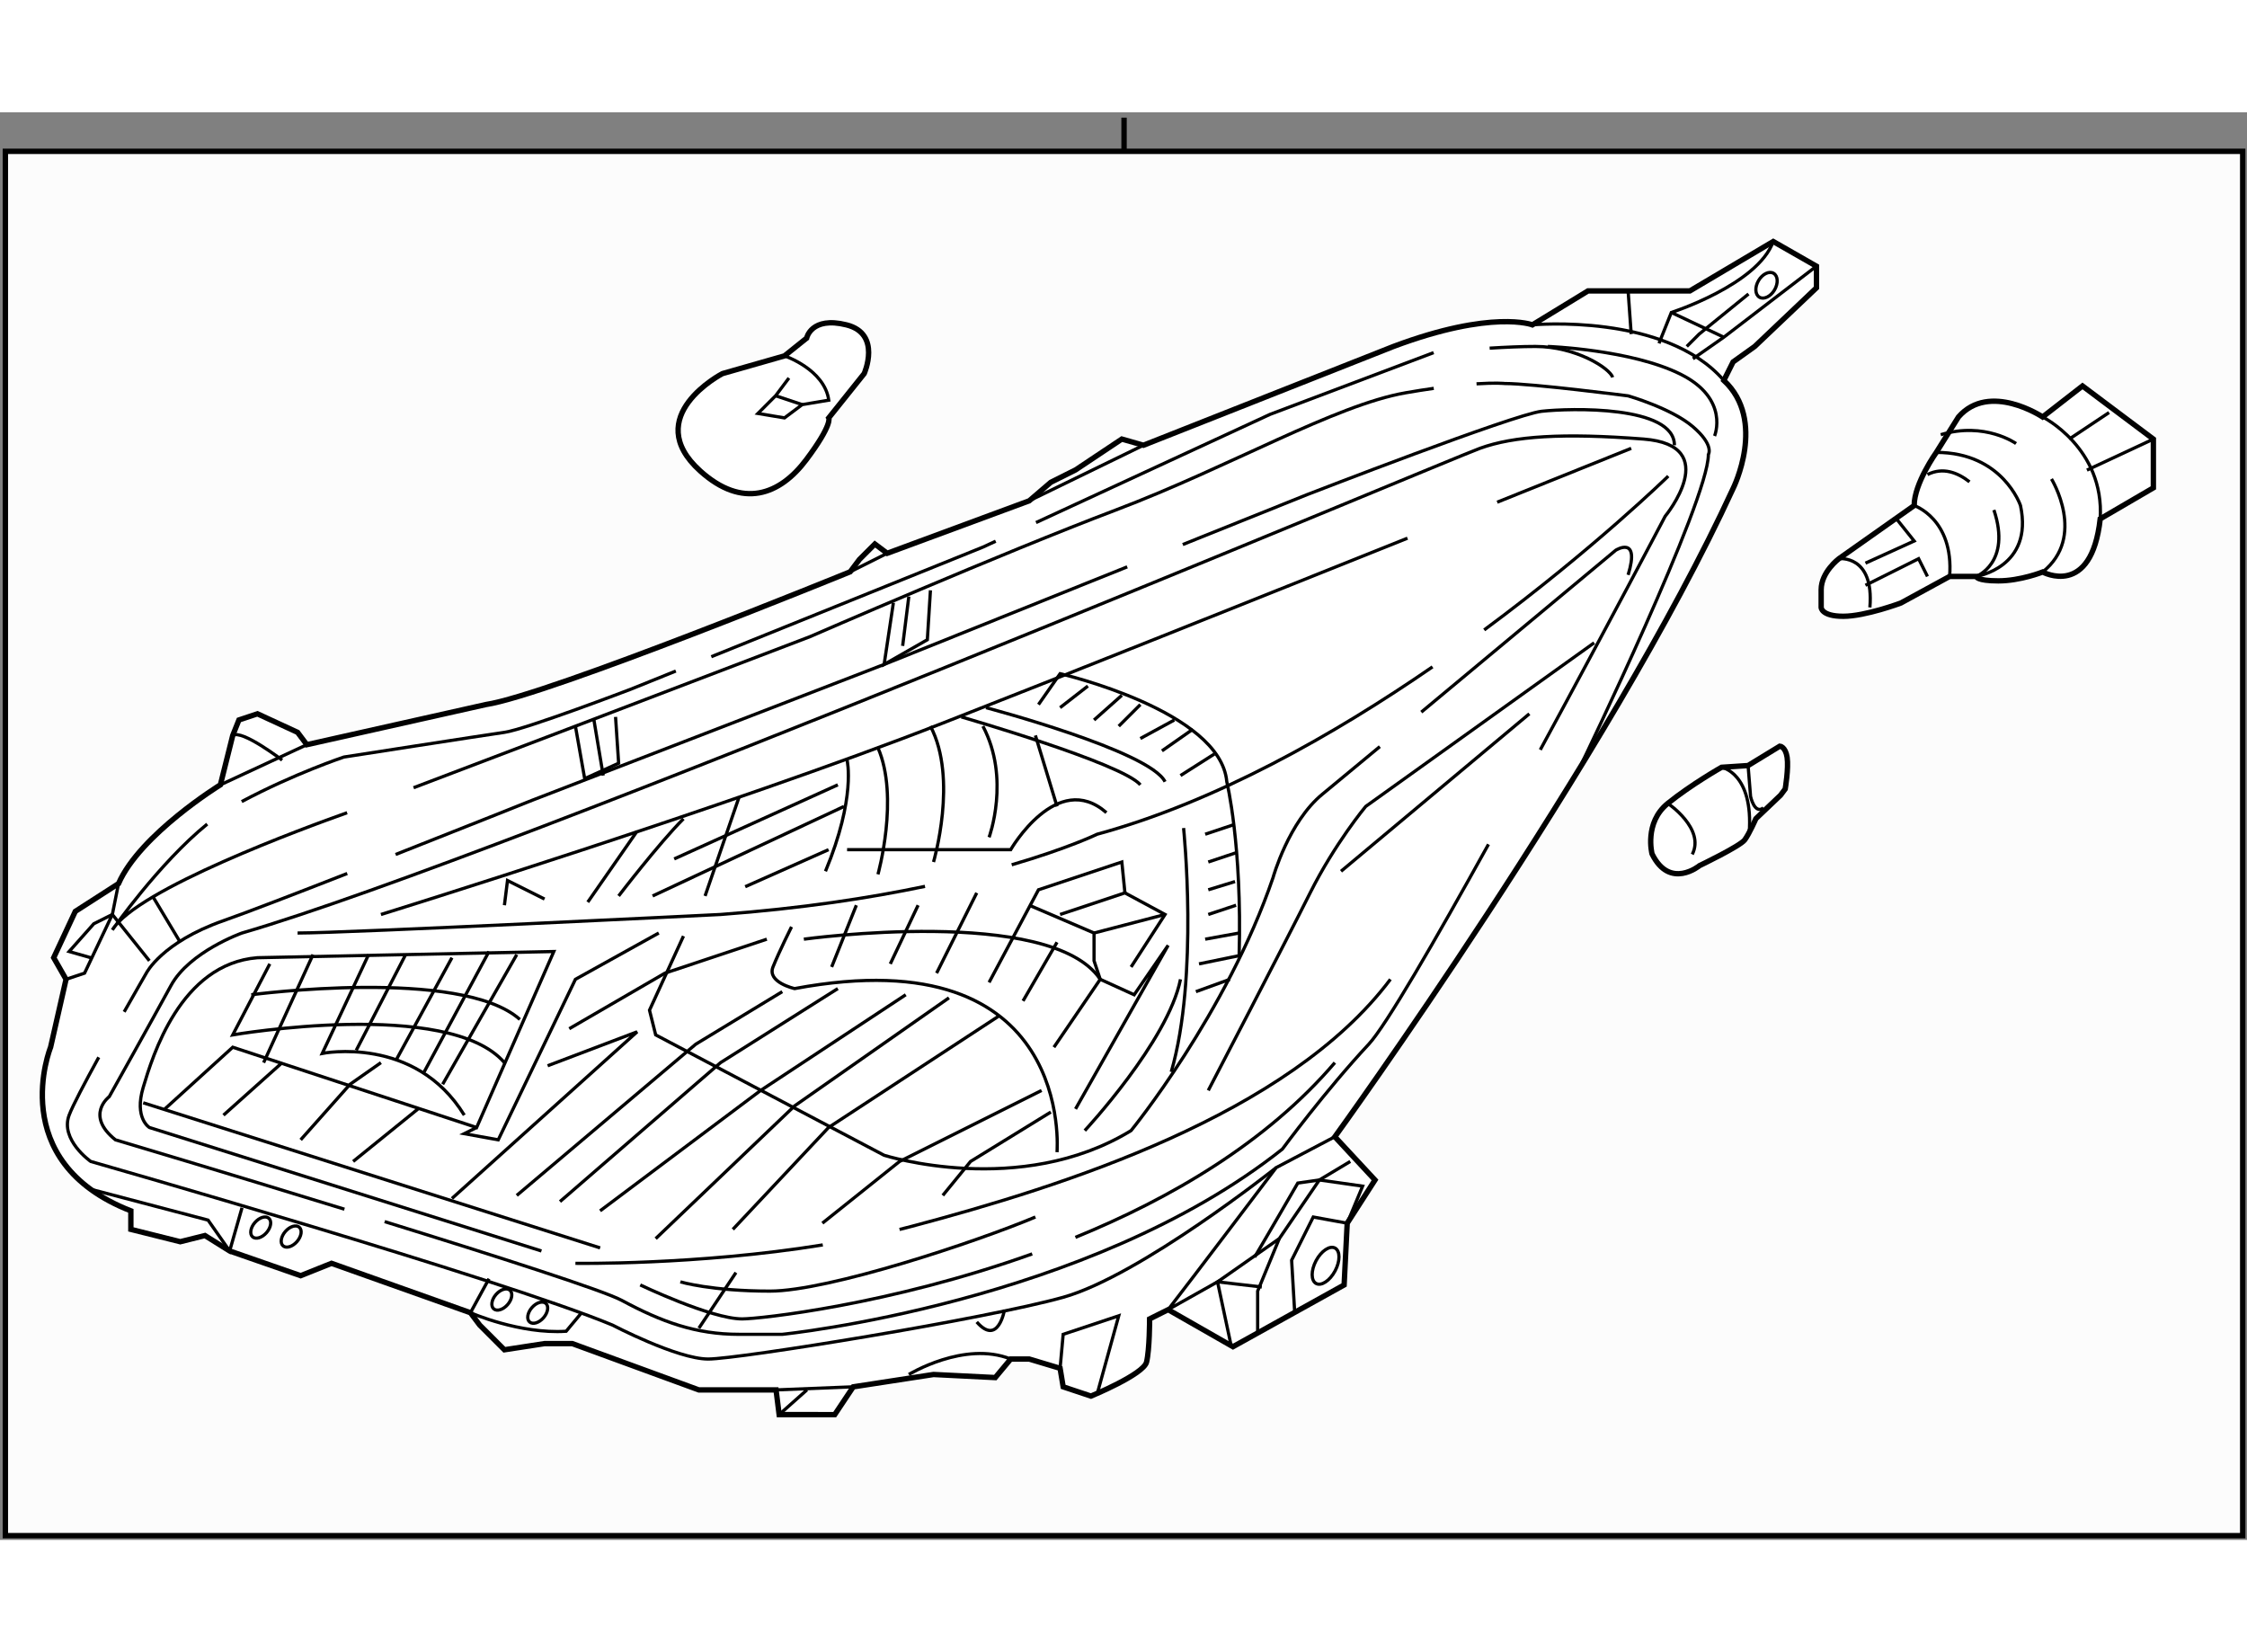 <?xml version="1.0" encoding="utf-8"?>
<!-- Generator: Adobe Illustrator 15.1.0, SVG Export Plug-In . SVG Version: 6.00 Build 0)  -->
<!DOCTYPE svg PUBLIC "-//W3C//DTD SVG 1.1//EN" "http://www.w3.org/Graphics/SVG/1.1/DTD/svg11.dtd">
<svg version="1.1" xmlns="http://www.w3.org/2000/svg" xmlns:xlink="http://www.w3.org/1999/xlink" x="0px" y="0px" width="244.8px"
	 height="180px" viewBox="13.862 27.841 209.262 132.957" enable-background="new 0 0 244.8 180" xml:space="preserve">
	
<rect x="13.862" y="27.841" width="209.262" height="132.957" fill="#808080" stroke="none"/>
	
<g><rect x="14.362" y="31.478" fill="#FCFCFC" stroke="#000000" stroke-width="0.5" width="208.362" height="128.92"></rect><line fill="none" stroke="#000000" stroke-width="0.5" x1="118.544" y1="28.341" x2="118.544" y2="31.478"></line></g><g><path fill="#FFFFFF" stroke="#000000" stroke-width="0.5" d="M156.575,47.638c0,0-3.737-1.438-12.938,2.012l-23.287,9.2
			l-2.013-0.575l-4.313,2.875l-2.3,1.15l-2.012,1.725l-13.225,4.888l-1.15-0.863L93.9,69.487l-0.863,1.15
			c0,0-28.175,11.5-33.925,12.362l-16.675,3.737l-0.863-1.149l-3.737-1.726l-1.725,0.575l-0.575,1.438l-1.15,4.6
			c0,0-7.475,4.601-9.487,9.2l-4.025,2.588l-2.013,4.313l1.15,2.013l-1.438,6.324c0,0-4.313,10.638,7.475,15.238v1.725l4.6,1.15
			l2.3-0.575l2.3,1.438l6.612,2.3l2.875-1.15l12.938,4.601l0.862,1.149l2.3,2.301l3.737-0.575h2.587l11.788,4.313h7.188l0.288,2.3
			H91.6l1.725-2.588l7.475-1.149l5.75,0.287l1.438-1.725h1.725l2.875,0.862l0.287,1.725l2.588,0.863c0,0,4.888-2.013,5.175-3.163
			c0.287-1.149,0.287-4.024,0.287-4.024l1.726-0.863l6.037,3.45l10.351-5.75l0.287-5.75l2.588-4.024l-3.738-4.025
			c0,0,25.588-35.362,37.088-60.375c0,0,3.162-6.325-0.862-10.063l0.862-1.725l2.013-1.438l5.75-5.462v-2.013l-4.025-2.3l-7.763,4.6
			h-9.487L156.575,47.638z"></path><line fill="none" stroke="#000000" stroke-width="0.3" x1="42.438" y1="86.737" x2="34.388" y2="90.475"></line><line fill="none" stroke="#000000" stroke-width="0.3" x1="120.351" y1="58.85" x2="109.713" y2="64.025"></line><line fill="none" stroke="#000000" stroke-width="0.3" x1="96.488" y1="68.913" x2="93.038" y2="70.638"></line><polyline fill="none" stroke="#000000" stroke-width="0.3" points="24.9,99.675 24.325,102.55 21.738,108.013 20.013,108.588 		
			"></polyline><path fill="none" stroke="#000000" stroke-width="0.3" d="M156.575,47.638c0,0,12.362-1.15,17.825,5.175"></path><polyline fill="none" stroke="#000000" stroke-width="0.3" points="112.588,144.813 112.875,141.65 118.05,139.925 
			116.038,147.209 		"></polyline><path fill="none" stroke="#000000" stroke-width="0.3" d="M128.497,142.609l-1.247-5.847l-4.6,2.587
			c2.013-2.587,10.063-13.225,10.063-13.225l5.462-2.875"></path><path fill="none" stroke="#000000" stroke-width="0.3" d="M130.7,134.463c0.862-1.438,4.025-6.9,4.025-6.9l2.012-0.287
			l2.875-1.726"></path><polyline fill="none" stroke="#000000" stroke-width="0.3" points="134.438,139.638 134.15,134.75 134.726,133.6 136.163,130.725 
			139.325,131.3 140.763,127.85 136.737,127.275 133,132.737 132.394,133.163 127.25,136.763 131.372,137.242 		"></polyline><polyline fill="none" stroke="#000000" stroke-width="0.3" points="130.987,141.362 130.987,137.625 133,132.737 		"></polyline><path fill="none" stroke="#000000" stroke-width="0.3" d="M124.013,68.097l11.575-4.647c0,0,19.263-7.475,21.85-7.763
			c2.588-0.288,12.362-0.575,12.362,3.163"></path><path fill="none" stroke="#000000" stroke-width="0.3" d="M50.703,96.963c6.671-2.63,12.723-5.051,12.723-5.051L96.2,79.263
			l22.639-9.088"></path><path fill="none" stroke="#000000" stroke-width="0.3" d="M25.425,111.618c1.165-2.055,2.063-3.605,2.063-3.605
			s1.438-2.875,7.188-4.888c2.141-0.75,6.675-2.496,11.523-4.393"></path><path fill="none" stroke="#000000" stroke-width="0.3" d="M132.713,126.125c0,0-12.65,10.063-19.838,12.075
			c-7.187,2.013-30.187,5.75-33.062,5.75s-8.913-3.163-8.913-3.163c-10.35-4.313-48.587-15.237-48.587-15.237
			s-2.875-2.013-2.013-4.313c0.333-0.887,1.478-3.056,2.759-5.387"></path><path fill="none" stroke="#000000" stroke-width="0.3" d="M157.309,87.211c6.137-11.297,11.629-21.749,11.629-21.749
			s5.463-6.612-2.013-7.188c-7.475-0.575-12.074-0.288-15.237,0.863c-3.162,1.15-90.562,37.95-115.287,45.138
			c0,0-4.888,1.725-6.613,4.887c-1.725,3.163-5.75,10.351-5.75,10.351s-2.3,1.725,0.575,4.024c0,0,10.317,3.075,21.325,6.46"></path><path fill="none" stroke="#000000" stroke-width="0.3" d="M49.684,131.153c10.36,3.207,20.37,6.413,22.079,7.334
			c3.738,2.013,6.9,3.163,10.925,3.163c4.025,0,4.025,0,4.025,0s28.462-2.875,46.575-17.25c0,0,4.024-5.463,8.05-9.775
			c1.578-1.69,6.156-9.605,11.144-18.606"></path><path fill="none" stroke="#000000" stroke-width="0.3" d="M152.592,49.809c1.45-0.09,2.98-0.159,4.271-0.159
			c3.738,0,6.9,2.013,7.188,2.875"></path><polyline fill="none" stroke="#000000" stroke-width="0.3" points="110.347,66.05 132.138,55.975 147.375,50.225 		"></polyline><polyline fill="none" stroke="#000000" stroke-width="0.3" points="80.105,78.544 105.4,68.337 106.59,67.787 		"></polyline><path fill="none" stroke="#000000" stroke-width="0.3" d="M36.371,92.036c4.883-2.604,9.517-4.148,9.517-4.148
			s12.938-2.013,14.95-2.3c2.012-0.288,11.788-4.025,11.788-4.025l4.174-1.685"></path><path fill="none" stroke="#000000" stroke-width="0.3" d="M46.187,93.073c-3.854,1.367-19.594,7.134-21.862,10.914
			c0,0,4.353-6.218,8.835-9.855"></path><path fill="none" stroke="#000000" stroke-width="0.3" d="M147.386,53.552c-0.786,0.11-1.651,0.246-2.598,0.41
			c-6.613,1.15-16.388,6.9-27.025,10.925C107.125,68.913,89.3,76.675,89.3,76.675l-21.85,8.338l-15.072,5.731"></path><path fill="none" stroke="#000000" stroke-width="0.3" d="M161.175,88.463c0,0,11.788-24.438,11.788-28.75
			c0,0,0.575-0.862-1.438-2.587s-6.038-2.875-6.038-2.875s-8.912-1.15-11.5-1.15c0,0-0.791-0.088-2.616,0.028"></path><path fill="none" stroke="#000000" stroke-width="0.3" d="M173.538,57.987c0,0,1.438-3.45-3.163-5.75
			c-4.6-2.3-12.362-2.587-12.362-2.587"></path><path fill="none" stroke="#000000" stroke-width="0.3" d="M168.362,49.362l1.15-2.875c0,0,8.05-2.587,9.487-6.612"></path><polyline fill="none" stroke="#000000" stroke-width="0.3" points="171.525,50.8 174.4,48.788 183.025,42.175 		"></polyline><ellipse transform="matrix(0.859 0.512 -0.512 0.859 47.587 -85.112)" fill="none" stroke="#000000" stroke-width="0.3" cx="178.425" cy="43.9" rx="0.863" ry="1.294"></ellipse><line fill="none" stroke="#000000" stroke-width="0.3" x1="174.4" y1="48.788" x2="169.513" y2="46.487"></line><polyline fill="none" stroke="#000000" stroke-width="0.3" points="170.95,49.65 172.101,48.5 176.7,44.763 		"></polyline><path fill="none" stroke="#000000" stroke-width="0.3" d="M100.006,99.93c-5.128,1.075-11.479,2.06-19.043,2.62
			c0,0-34.788,1.726-39.388,1.726"></path><path fill="none" stroke="#000000" stroke-width="0.3" d="M147.271,79.489c-9.16,6.313-20.223,12.594-31.233,15.586
			c0,0-2.662,1.298-7.956,2.847"></path><path fill="none" stroke="#000000" stroke-width="0.3" d="M169.226,61.725c0,0-6.893,6.744-17.142,14.324"></path><path fill="none" stroke="#000000" stroke-width="0.3" d="M29.213,120.662l6.325-5.75l22.713,7.476L65.438,106l-27.6,0.575
			c-7.188,0.575-9.775,9.2-10.638,12.075c-0.862,2.875,0.575,3.737,0.575,3.737l36.512,11.5"></path><path fill="none" stroke="#000000" stroke-width="0.3" d="M38.988,107.15l-3.45,6.612c0,0,20.125-3.45,25.3,2.587"></path><line fill="none" stroke="#000000" stroke-width="0.3" x1="28.063" y1="100.825" x2="30.65" y2="105.138"></line><polyline fill="none" stroke="#000000" stroke-width="0.3" points="22.313,106.575 20.3,106 22.6,103.412 24.325,102.55 
			27.775,106.862 		"></polyline><polyline fill="none" stroke="#000000" stroke-width="0.3" points="67.45,85.013 68.313,89.9 71.475,88.463 71.188,84.15 		"></polyline><polyline fill="none" stroke="#000000" stroke-width="0.3" points="97.063,73.513 96.2,79.263 100.225,76.962 100.513,72.362 		
			"></polyline><line fill="none" stroke="#000000" stroke-width="0.3" x1="165.775" y1="48.5" x2="165.487" y2="44.475"></line><path fill="none" stroke="#000000" stroke-width="0.3" d="M162.325,77.25L141.05,92.487c0,0-2.875,3.45-5.175,8.05
			c-2.3,4.601-9.487,18.4-9.487,18.4"></path><path fill="none" stroke="#000000" stroke-width="0.3" d="M97.636,131.883c0.386-0.096,0.77-0.194,1.151-0.295
			c14.087-3.738,35.075-10.351,44.563-23"></path><path fill="none" stroke="#000000" stroke-width="0.3" d="M67.45,135.037c0,0,11.274,0.188,23.037-1.714"></path><path fill="none" stroke="#000000" stroke-width="0.3" d="M114.014,132.618c8.853-3.613,17.801-8.829,24.161-16.269"></path><path fill="none" stroke="#000000" stroke-width="0.3" d="M73.488,137.05c0,0,6.612,3.163,9.487,3.163
			c1.633,0,13.745-1.299,27.014-6.054"></path><path fill="none" stroke="#000000" stroke-width="0.3" d="M77.225,136.763c0,0,2.875,0.862,8.338,0.862
			c5.462,0,19.262-4.6,24.725-6.9"></path><ellipse transform="matrix(-0.883 -0.47 0.47 -0.883 194.957 319.295)" fill="none" stroke="#000000" stroke-width="0.3" cx="137.313" cy="135.325" rx="1.006" ry="1.869"></ellipse><path fill="none" stroke="#000000" stroke-width="0.3" d="M153.294,64.154c7.441-2.987,12.481-5.017,12.481-5.017"></path><path fill="none" stroke="#000000" stroke-width="0.3" d="M49.338,102.55c0,0,32.487-10.063,52.325-17.825
			c10.86-4.249,29.042-11.514,43.276-17.219"></path><path fill="none" stroke="#000000" stroke-width="0.3" d="M40.138,88.175c0,0-3.737-2.875-4.6-2.3"></path><polyline fill="none" stroke="#000000" stroke-width="0.3" points="75.213,104.275 67.45,108.588 60.263,123.537 57.1,122.963 
			58.25,122.388 		"></polyline><path fill="none" stroke="#000000" stroke-width="0.3" d="M146.227,83.704c7.995-6.649,18.111-15.079,18.111-15.079
			s2.3-1.438,1.149,2.3"></path><path fill="none" stroke="#000000" stroke-width="0.3" d="M77.513,104.563l-3.163,6.9l0.575,2.3L96.2,124.975
			c0,0,12.65,4.025,23-2.3c0,0,8.912-10.925,13.225-23.575c0,0,1.438-5.175,4.601-7.762c0.765-0.626,2.757-2.278,5.339-4.422"></path><path fill="none" stroke="#000000" stroke-width="0.3" d="M71.475,100.825c0,0,3.738-4.888,6.038-7.188"></path><path fill="none" stroke="#000000" stroke-width="0.3" d="M92.75,88.175c0,0,0.862,3.45-2.013,10.351"></path><path fill="none" stroke="#000000" stroke-width="0.3" d="M105.688,83.287c0,0,15.237,4.025,16.674,6.9"></path><line fill="none" stroke="#000000" stroke-width="0.3" x1="138.75" y1="98.525" x2="156.288" y2="83.862"></line><path fill="none" stroke="#000000" stroke-width="0.3" d="M124.088,94.5c0,0,1.438,13.8-1.15,22.713"></path><path fill="none" stroke="#000000" stroke-width="0.3" d="M112.301,124.688c0,0,1.725-20.125-24.438-15.237
			c0,0-2.587-0.575-2.013-2.013c0.575-1.438,1.725-3.737,1.725-3.737"></path><path fill="none" stroke="#000000" stroke-width="0.3" d="M48.188,106.287l-4.313,9.2c0,0,8.625-1.725,13.225,5.75"></path><line fill="none" stroke="#000000" stroke-width="0.3" x1="55.95" y1="106.575" x2="50.775" y2="116.063"></line><line fill="none" stroke="#000000" stroke-width="0.3" x1="61.988" y1="106.287" x2="55.088" y2="118.362"></line><line fill="none" stroke="#000000" stroke-width="0.3" x1="51.638" y1="106.287" x2="47.038" y2="115.2"></line><line fill="none" stroke="#000000" stroke-width="0.3" x1="43.013" y1="106.287" x2="38.413" y2="116.35"></line><path fill="none" stroke="#000000" stroke-width="0.3" d="M88.725,104.85c0,0,23-3.162,27.6,3.738l3.162,1.438l3.163-4.601
			l-8.625,15.237"></path><line fill="none" stroke="#000000" stroke-width="0.3" x1="96.775" y1="107.15" x2="99.363" y2="101.688"></line><line fill="none" stroke="#000000" stroke-width="0.3" x1="101.088" y1="108.013" x2="104.825" y2="100.537"></line><line fill="none" stroke="#000000" stroke-width="0.3" x1="109.138" y1="110.6" x2="112.301" y2="105.138"></line><path fill="none" stroke="#000000" stroke-width="0.3" d="M95.625,98.813c0,0,2.012-7.188,0-11.787"></path><path fill="none" stroke="#000000" stroke-width="0.3" d="M100.8,97.662c0,0,2.3-7.762-0.288-12.649"></path><path fill="none" stroke="#000000" stroke-width="0.3" d="M105.975,95.362c0,0,2.013-5.462-0.575-10.35"></path><path fill="none" stroke="#000000" stroke-width="0.3" d="M92.75,96.513h15.237c0,0,4.313-7.476,8.913-3.45"></path><path fill="none" stroke="#000000" stroke-width="0.3" d="M103.388,84.15c0,0,14.95,4.313,16.675,6.324"></path><line fill="none" stroke="#000000" stroke-width="0.3" x1="112.301" y1="92.487" x2="110.288" y2="85.875"></line><path fill="none" stroke="#000000" stroke-width="0.3" d="M114.888,122.675c0,0,7.763-8.337,8.912-14.087"></path><line fill="none" stroke="#000000" stroke-width="0.3" x1="27.2" y1="120.088" x2="69.75" y2="133.6"></line><polyline fill="none" stroke="#000000" stroke-width="0.3" points="22.313,128.138 33.238,131.013 35.25,133.888 36.4,129.862 		
			"></polyline><path fill="none" stroke="#000000" stroke-width="0.3" d="M59.4,136.475l-1.725,3.163c0,0,4.6,2.013,8.913,1.725l1.438-1.725"></path><path fill="none" stroke="#000000" stroke-width="0.3" d="M107.413,139.35c0,0-0.575,3.45-2.587,1.15"></path><line fill="none" stroke="#000000" stroke-width="0.3" x1="78.95" y1="141.075" x2="82.4" y2="135.9"></line><polyline fill="none" stroke="#000000" stroke-width="0.3" points="109.713,101.688 115.75,104.275 115.75,106.862 
			116.325,108.588 112.013,114.912 		"></polyline><line fill="none" stroke="#000000" stroke-width="0.3" x1="91.313" y1="107.438" x2="93.613" y2="101.688"></line><polyline fill="none" stroke="#000000" stroke-width="0.3" points="112.588,102.55 118.625,100.537 122.362,102.55 119.2,107.438 
					"></polyline><line fill="none" stroke="#000000" stroke-width="0.3" x1="115.75" y1="104.275" x2="122.362" y2="102.55"></line><polyline fill="none" stroke="#000000" stroke-width="0.3" points="66.875,113.188 75.788,108.013 85.275,104.85 		"></polyline><line fill="none" stroke="#000000" stroke-width="0.3" x1="53.363" y1="117.213" x2="59.4" y2="106"></line><path fill="none" stroke="#000000" stroke-width="0.3" d="M37.263,110.025c0,0,19.55-2.588,25.013,2.3"></path><polyline fill="none" stroke="#000000" stroke-width="0.3" points="64.575,101.112 61.125,99.388 60.838,101.688 		"></polyline><line fill="none" stroke="#000000" stroke-width="0.3" x1="68.6" y1="101.4" x2="73.2" y2="94.787"></line><ellipse transform="matrix(0.754 0.657 -0.657 0.754 97.128 5.638)" fill="none" stroke="#000000" stroke-width="0.3" cx="41.033" cy="132.554" rx="0.718" ry="1.149"></ellipse><ellipse transform="matrix(0.754 0.656 -0.656 0.754 95.863 7.364)" fill="none" stroke="#000000" stroke-width="0.3" cx="38.092" cy="131.771" rx="0.718" ry="1.15"></ellipse><ellipse transform="matrix(0.754 0.657 -0.657 0.754 107.425 -7.702)" fill="none" stroke="#000000" stroke-width="0.3" cx="64" cy="139.638" rx="0.718" ry="1.15"></ellipse><ellipse transform="matrix(0.754 0.656 -0.656 0.754 105.789 -5.73)" fill="none" stroke="#000000" stroke-width="0.3" cx="60.55" cy="138.487" rx="0.718" ry="1.15"></ellipse><line fill="none" stroke="#000000" stroke-width="0.3" x1="126.101" y1="104.85" x2="129.263" y2="104.275"></line><polyline fill="none" stroke="#000000" stroke-width="0.3" points="118.625,100.537 118.338,97.662 110.575,100.25 
			105.975,108.875 		"></polyline><line fill="none" stroke="#000000" stroke-width="0.3" x1="126.388" y1="102.55" x2="128.976" y2="101.688"></line><line fill="none" stroke="#000000" stroke-width="0.3" x1="126.388" y1="100.25" x2="128.88" y2="99.484"></line><line fill="none" stroke="#000000" stroke-width="0.3" x1="123.8" y1="89.612" x2="126.963" y2="87.6"></line><line fill="none" stroke="#000000" stroke-width="0.3" x1="120.063" y1="86.162" x2="123.226" y2="84.438"></line><line fill="none" stroke="#000000" stroke-width="0.3" x1="115.75" y1="84.438" x2="118.338" y2="82.138"></line><line fill="none" stroke="#000000" stroke-width="0.3" x1="112.588" y1="83.287" x2="115.175" y2="81.275"></line><line fill="none" stroke="#000000" stroke-width="0.3" x1="122.075" y1="87.313" x2="124.95" y2="85.3"></line><line fill="none" stroke="#000000" stroke-width="0.3" x1="118.05" y1="85.013" x2="120.063" y2="83"></line><line fill="none" stroke="#000000" stroke-width="0.3" x1="126.101" y1="95.075" x2="128.688" y2="94.213"></line><path fill="none" stroke="#000000" stroke-width="0.3" d="M125.525,107.15l3.737-0.767c0.287-10.35-1.15-16.196-1.15-16.196
			c-0.574-6.612-15.524-10.063-15.524-10.063L110.575,83"></path><line fill="none" stroke="#000000" stroke-width="0.3" x1="125.237" y1="109.737" x2="128.4" y2="108.588"></line><line fill="none" stroke="#000000" stroke-width="0.3" x1="126.388" y1="97.662" x2="128.976" y2="96.8"></line><line fill="none" stroke="#000000" stroke-width="0.3" x1="79.525" y1="100.825" x2="82.688" y2="91.625"></line><line fill="none" stroke="#000000" stroke-width="0.3" x1="74.638" y1="100.825" x2="92.463" y2="92.487"></line><polyline fill="none" stroke="#000000" stroke-width="0.3" points="61.988,128.713 78.663,114.625 86.713,109.737 		"></polyline><polyline fill="none" stroke="#000000" stroke-width="0.3" points="69.75,130.15 84.7,118.938 98.213,110.025 		"></polyline><polyline fill="none" stroke="#000000" stroke-width="0.3" points="82.113,131.875 91.025,122.388 106.838,112.037 		"></polyline><line fill="none" stroke="#000000" stroke-width="0.3" x1="46.75" y1="125.55" x2="52.788" y2="120.662"></line><polyline fill="none" stroke="#000000" stroke-width="0.3" points="41.863,123.537 46.463,118.362 49.338,116.35 		"></polyline><line fill="none" stroke="#000000" stroke-width="0.3" x1="34.675" y1="121.237" x2="40.138" y2="116.35"></line><polyline fill="none" stroke="#000000" stroke-width="0.3" points="90.45,131.3 97.638,125.55 110.863,118.938 		"></polyline><line fill="none" stroke="#000000" stroke-width="0.3" x1="83.263" y1="99.963" x2="91.025" y2="96.513"></line><line fill="none" stroke="#000000" stroke-width="0.3" x1="76.65" y1="97.375" x2="91.888" y2="90.475"></line><polyline fill="none" stroke="#000000" stroke-width="0.3" points="64.863,116.638 73.2,113.475 55.95,129 		"></polyline><polyline fill="none" stroke="#000000" stroke-width="0.3" points="74.925,132.737 87.863,120.375 102.238,110.313 		"></polyline><polyline fill="none" stroke="#000000" stroke-width="0.3" points="66.013,129.287 80.963,116.35 91.888,109.45 		"></polyline><polyline fill="none" stroke="#000000" stroke-width="0.3" points="101.663,128.713 104.25,125.55 111.725,120.95 		"></polyline><line fill="none" stroke="#000000" stroke-width="0.3" x1="97.925" y1="77.537" x2="98.5" y2="72.938"></line><line fill="none" stroke="#000000" stroke-width="0.3" x1="70.038" y1="89.612" x2="69.175" y2="84.438"></line><line fill="none" stroke="#000000" stroke-width="0.3" x1="86.138" y1="146.825" x2="93.325" y2="146.537"></line><path fill="none" stroke="#000000" stroke-width="0.3" d="M98.5,145.388c0,0,5.175-3.163,9.487-1.438"></path><line fill="none" stroke="#000000" stroke-width="0.3" x1="86.425" y1="149.125" x2="89.013" y2="146.825"></line></g>



	
<g><path fill="#FFFFFF" stroke="#000000" stroke-width="0.5" d="M192.128,64.467l-7.012,4.95c0,0-1.65,1.237-1.65,2.887
			c0,1.65,0,1.65,0,1.65s0,0.825,2.063,0.825s5.362-1.237,5.362-1.237l4.538-2.475h2.475c0,0,0,0.413,2.063,0.413
			s4.125-0.825,4.125-0.825s4.537,2.475,5.362-4.95l4.95-2.888v-4.538l-6.6-4.95l-3.713,2.887c0,0-4.95-3.3-7.838,0l-2.063,3.3
			C194.19,59.517,192.128,62.404,192.128,64.467z"></path><path fill="none" stroke="#000000" stroke-width="0.3" d="M204.091,56.217c0,0,5.775,2.888,5.362,9.488"></path><path fill="none" stroke="#000000" stroke-width="0.3" d="M192.128,64.467c0,0,3.713,1.238,3.301,6.6"></path><path fill="none" stroke="#000000" stroke-width="0.3" d="M185.116,69.417c0,0,3.3-0.413,2.887,4.538"></path><path fill="none" stroke="#000000" stroke-width="0.3" d="M199.554,64.879c1.649,4.95-1.65,6.188-1.65,6.188
			s5.362-0.825,4.125-6.6c0,0-1.65-4.95-7.838-4.95"></path><path fill="none" stroke="#000000" stroke-width="0.3" d="M193.366,61.58c1.456-0.729,2.832-0.171,3.915,0.679"></path><line fill="none" stroke="#000000" stroke-width="0.3" x1="208.216" y1="61.167" x2="214.403" y2="58.279"></line><line fill="none" stroke="#000000" stroke-width="0.3" x1="206.565" y1="58.279" x2="210.278" y2="55.804"></line><polyline fill="none" stroke="#000000" stroke-width="0.3" points="187.591,69.83 192.128,67.767 190.479,65.705 		"></polyline><polyline fill="none" stroke="#000000" stroke-width="0.3" points="187.591,71.892 192.541,69.417 193.366,71.067 		"></polyline><path fill="none" stroke="#000000" stroke-width="0.3" d="M204.916,61.992c0,0,3.3,5.363-0.825,8.663"></path><path fill="none" stroke="#000000" stroke-width="0.3" d="M201.616,58.692c0,0-2.888-2.063-7.013-0.825"></path></g>



	
<g><path fill="#FFFFFF" stroke="#000000" stroke-width="0.5" d="M86.92,50.528l-5.775,1.65c0,0-7.714,3.992-2.063,9.075
			c3.927,3.533,7.396,2.241,9.871-1.06c2.475-3.3,2.091-3.891,2.091-3.891l3.3-4.125c0,0,1.65-3.712-1.649-4.537
			c-3.3-0.825-3.713,1.237-3.713,1.237L86.92,50.528z"></path><path fill="none" stroke="#000000" stroke-width="0.3" d="M87.333,52.591l-1.237,1.65l-1.65,1.65l2.475,0.412l1.65-1.237
			l2.475-0.413c-0.412-2.887-4.125-4.125-4.125-4.125"></path><line fill="none" stroke="#000000" stroke-width="0.3" x1="86.096" y1="54.241" x2="88.571" y2="55.066"></line></g>



	
<g><path fill="#FFFFFF" stroke="#000000" stroke-width="0.5" d="M176.66,88.679l2.956-1.804c0,0,0.521,0.025,0.679,1.04
			c0.151,1.017-0.178,2.945-0.178,2.945l-0.435,0.583l-2.295,2.182c0,0-0.608,1.386-1.039,1.976
			c-0.432,0.587-4.204,2.396-4.204,2.396s-2.772,2.293-4.43-1.095c0,0-0.754-2.901,1.47-4.698c2.226-1.793,5.007-3.362,5.007-3.362
			L176.66,88.679z"></path><path fill="none" stroke="#000000" stroke-width="0.3" d="M174.191,88.842c0,0,2.989,0.521,2.573,6.136"></path><path fill="none" stroke="#000000" stroke-width="0.3" d="M176.66,88.679l0.231,2.873c0,0,0.361,1.714,1.202,1.068"></path><path fill="none" stroke="#000000" stroke-width="0.3" d="M169.185,92.204c0,0,3.493,2.345,2.277,4.749"></path></g>


</svg>